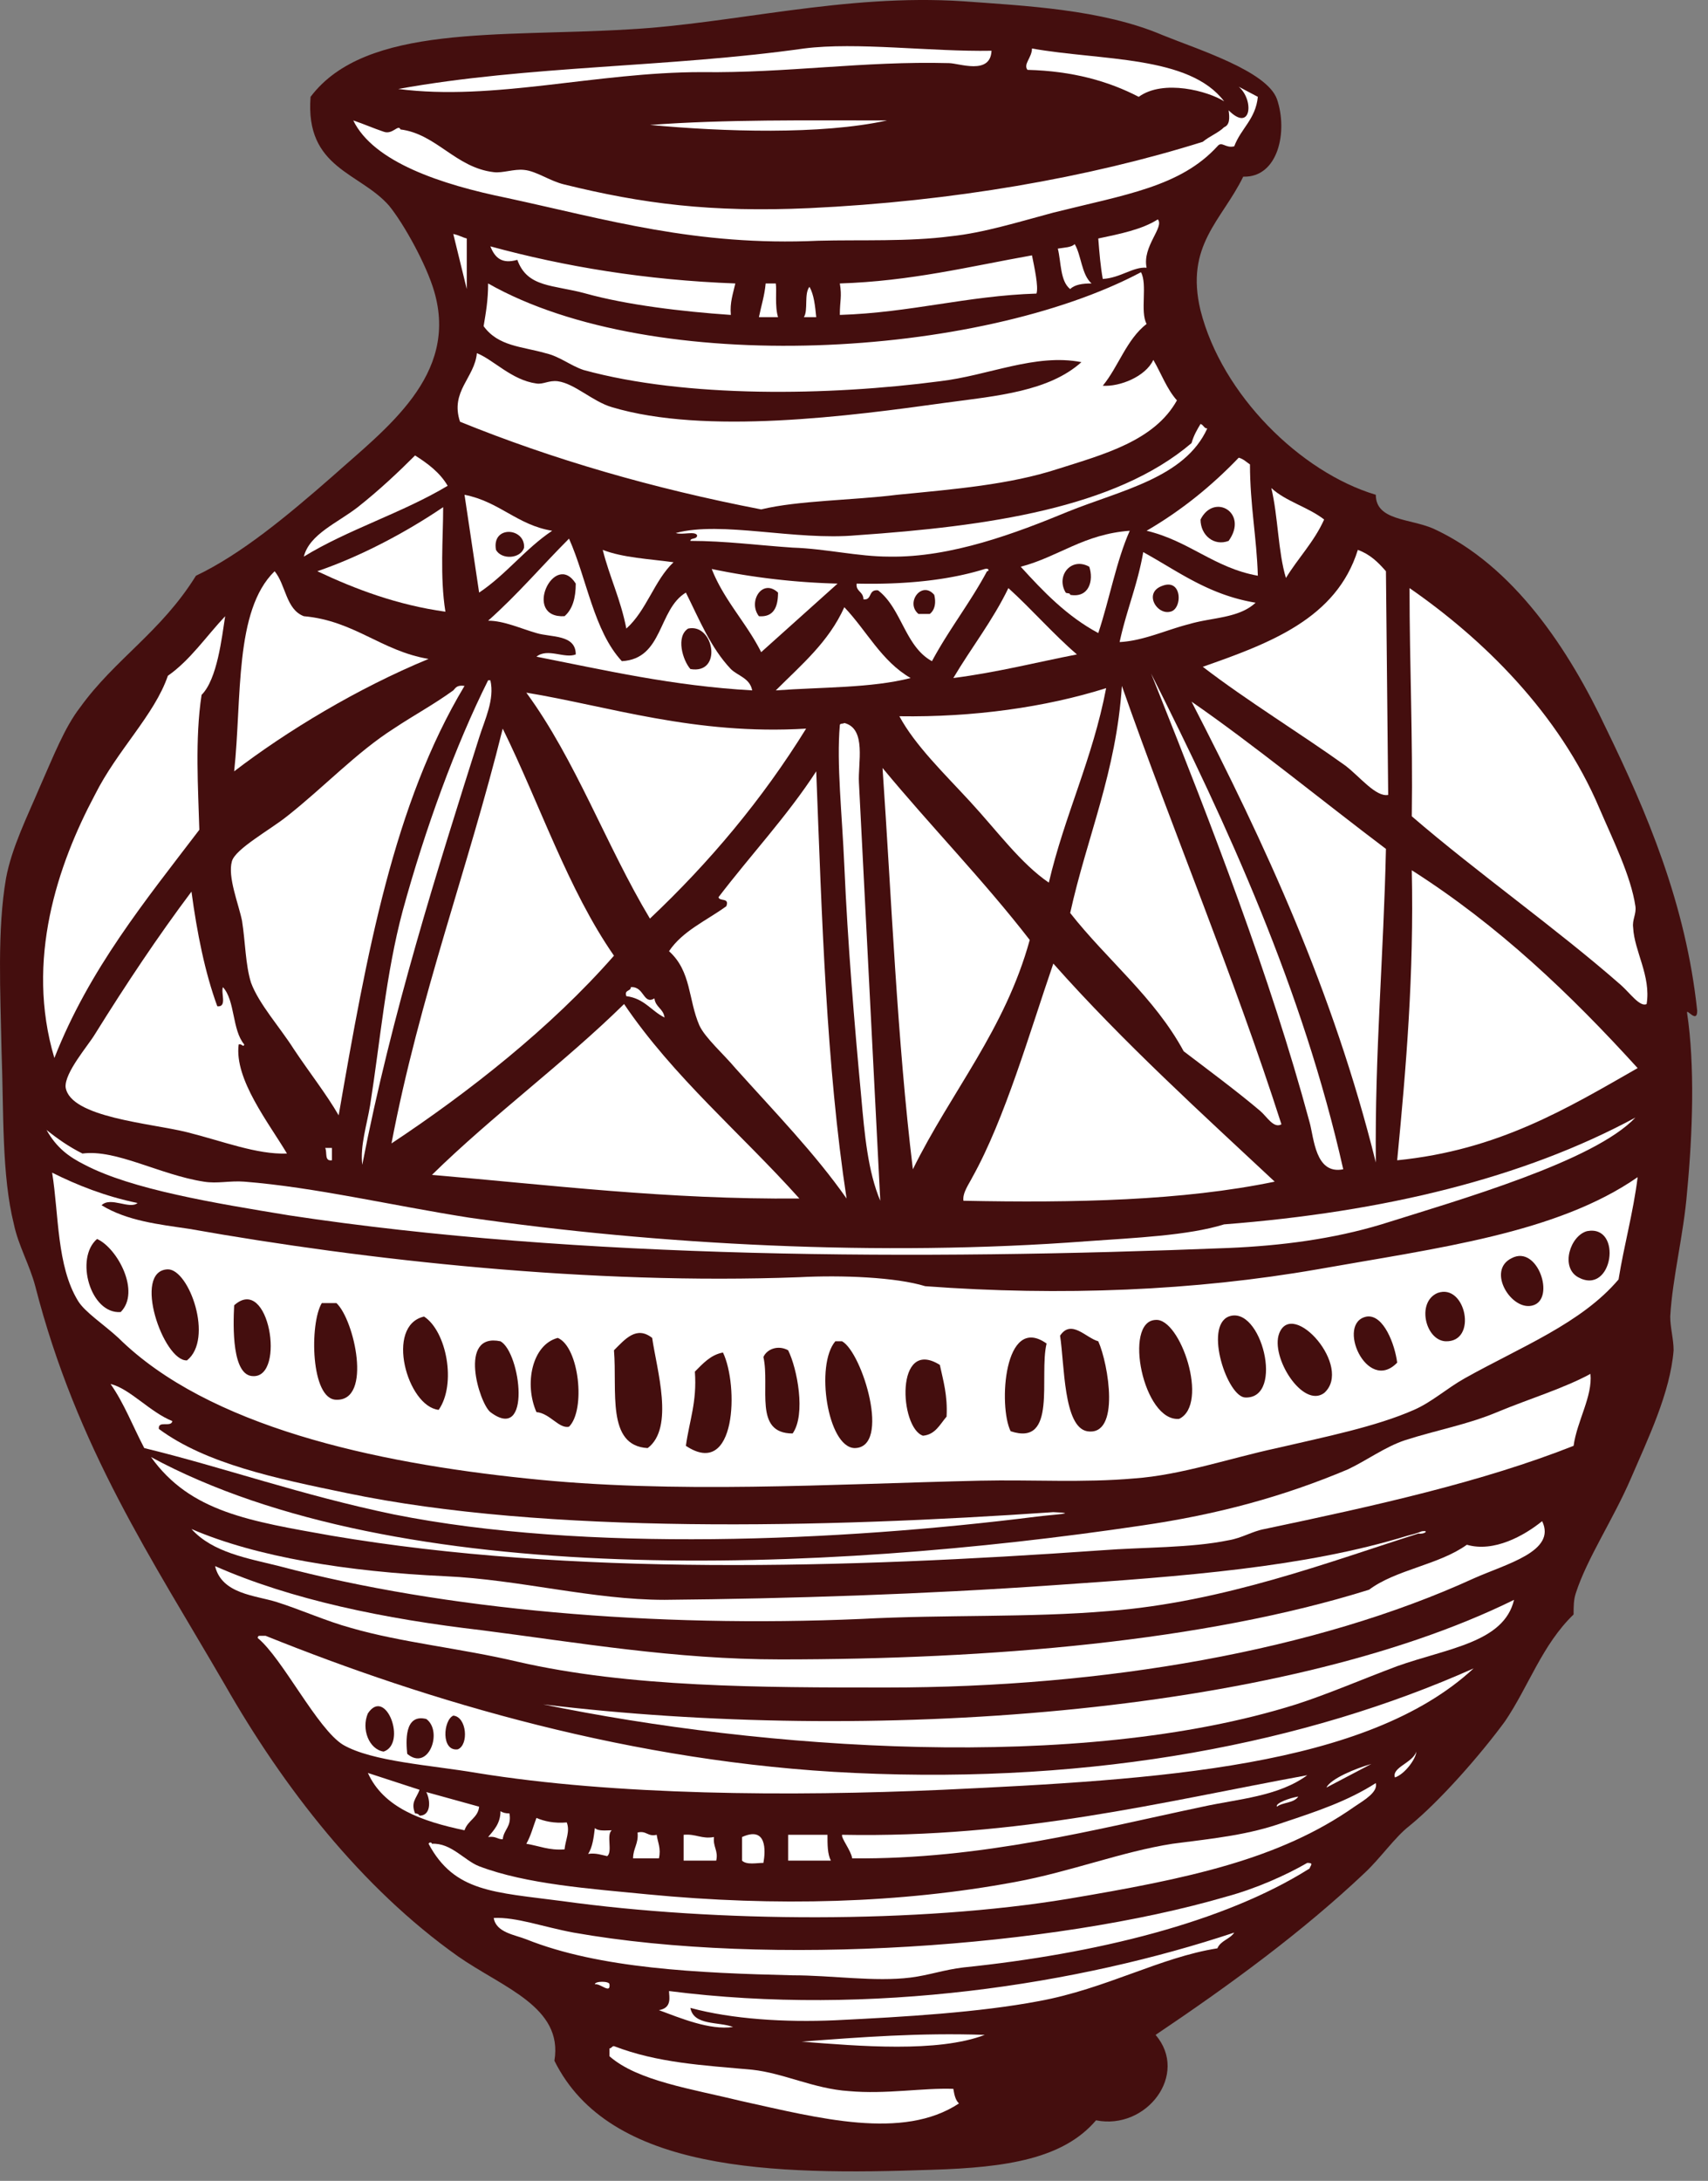 <svg xmlns="http://www.w3.org/2000/svg" width="152" height="194" fill="none" xmlns:v="https://vecta.io/nano"><rect width="100%" height="100%" fill="#808080" stroke="none"/><style><![CDATA[.B{fill-rule:evenodd}]]></style><path d="M142.939 64.815c3.6 7.4 7.1 15.6 8.1 25.1 0 1.2-1-.3-.9.2.7 4.6.5 10.7 0 15.9-.3 3.8-1.3 7.6-1.5 11.1 0 1 .3 2 .3 3-.3 3.8-2.3 7.9-3.8 11.4-1.6 3.7-3.9 7.1-4.9 10.2-.2.6-.2 1.2-.2 1.9-2.8 2.7-4 6.4-6.1 9.5-2.2 3-5.8 7.1-8.5 9.3-1.3 1-2.6 2.9-4 4.2-5.5 5.2-11.9 9.9-18.6 14.4 3 3.5-.8 8.5-5.3 7.6-2.9 3.4-7.9 4.2-14.6 4.4-14.2.5-28.7.2-33.6-9.7.8-4.8-4.6-6.5-8.6-9.3-8.6-6.1-15.5-15-20.7-24.1-6.5-11.2-13.2-21.1-16.9-35.5-.5-1.9-1.5-3.6-1.9-5.5-1.1-4.4-.9-10-1.1-15.4-.1-5.2-.4-10.8.4-15.4.5-2.7 1.9-5.5 3-8.1 1.2-2.7 2.2-5.3 3.6-7.1 3.1-4.3 7.2-6.7 10.3-11.7 4-1.9 8.1-5.3 12.1-8.8 4.8-4.3 11.3-9 9.1-16.5-.7-2.4-2.7-6-4-7.6-2.6-3-7.5-3.3-7-9.7 4.9-6.5 16.9-5.3 28.3-6 9.3-.5 19.2-3.2 29.8-2.5 5.4.4 12.3.7 17.7 3 3.2 1.3 9.3 3.2 10.2 5.7 1 2.9.1 7-3 6.9-1.9 3.9-5.2 6.1-3.8 11.9 1.9 7.5 8.9 14.4 15.6 16.4 0 2.3 3 2.1 5.1 3 7.2 3.3 12.1 10.8 15.4 17.8z" fill="#440e0e"/><g fill="#fff"><path d="M88.239 4.515c-.1 2.2-2.9 1.1-3.8 1.1-7.6-.2-14.4.9-22 .8-9.4 0-18.5 2.6-27 1.5 11.6-2.1 24.1-1.9 36.1-3.6 4.7-.6 11.3.3 16.7.2zm-30.4 6.6c6.5.6 15.2.9 21.1-.4-7.2 0-14.4-.1-21.1.4zm44.2 12.7c-1.2-.1-2.3.9-3.9 1-.2-1.1-.3-2.3-.4-3.6 1.9-.4 3.9-.8 5.3-1.7.6.7-1.4 2.4-1 4.3zm-61.7-3c.5.1.8.3 1.2.4v4.5l-1.2-4.9zm55.3.9c.6 1 .6 2.7 1.5 3.5-.8 0-1.5.1-1.9.5-.9-.7-.8-2.4-1.1-3.6.6-.1 1.2-.1 1.5-.4zm-52 .2c6.6 1.8 13.8 3 21.8 3.3-.2.9-.5 1.7-.4 2.8-4.4-.3-9.3-.9-12.9-1.9-2.9-.8-5.2-.5-6.1-3-1.4.4-2-.2-2.4-1.2zm48.2.8c.2 1 .6 2.8.4 3.4-6.2.2-11.2 1.7-17.5 1.9 0-1.3.2-1.6 0-2.8 6.3-.2 11.5-1.5 17.1-2.5z"/><path d="M102.639 32.015c.7 1.2 1.2 2.6 2.1 3.6-2 3.6-6.5 4.8-10.6 6.1-4.3 1.4-9.2 1.8-14.3 2.3-4 .5-8.8.5-12.1 1.3-9.667-1.867-18.6-4.467-26.8-7.8-.9-2.7 1.3-3.9 1.5-6.1 1.5.6 3.1 2.4 5.3 2.7.6.1 1.1-.3 1.9-.2 1.5.2 3.1 1.8 4.8 2.3 8.3 2.5 21.2.8 29.8-.4 4.5-.6 9.1-1 12-3.6-4.1-.8-8.3 1.2-12.6 1.7-9.9 1.3-22.6 1.5-31.7-1-1.2-.4-2.1-1.2-3.4-1.5-2.1-.6-4.2-.6-5.5-2.4.2-1.2.4-2.3.4-3.8 14.8 8.4 43.8 6.6 58.1-1 .6 1.1-.1 3.5.5 4.6-1.8 1.4-2.5 3.8-3.9 5.5 1.5.1 3.8-.8 4.5-2.3zm-33.6-6.8c.1.6-.1 2 .2 3h-1.7c.2-1 .5-1.9.6-3h.9zm3 .3c.4.7.5 1.7.6 2.7h-1.1c.4-.6 0-2.1.5-2.7zm34.8 12.2c.3.1.3.4.6.4-2 4.4-7.7 5.5-12.4 7.4-4.6 1.9-10.4 4.1-15.9 4-2.8 0-5.6-.7-8.6-.8-3-.2-6-.6-9.1-.6 0-.3.6-.1.6-.5-.2-.4-1.3 0-1.9-.2 4.1-1.1 10.6.7 16.1.2 11.6-.8 23-2.4 29.8-8.2.2-.7.5-1.2.8-1.7zm-67 5.5c-4 2.4-8.9 3.9-12.8 6.3.5-2 3-3 4.8-4.4 1.9-1.5 3.6-3.1 5.1-4.6 1.1.7 2.2 1.5 2.9 2.7z"/><path d="M111.239 41.315c0 3.6.6 6.5.7 9.9-3.9-.7-6.1-3.1-9.9-4 3.1-1.8 5.8-4 8.2-6.5.4.1.7.4 1 .6zm-4.4 4.9c0 1.4 1.2 2.4 2.5 1.9 1.8-2.5-1.3-4.3-2.5-1.9z" class="B"/><path d="M113.139 43.415c1.3 1.2 3.3 1.7 4.7 2.8-.9 2-2.3 3.4-3.4 5.2-.7-2.3-.7-5.5-1.3-8z"/><path d="M41.339 44.015c3.1.6 4.7 2.7 7.8 3.2-2.4 1.6-4.1 3.9-6.5 5.5l-1.3-8.7zm2.8 4.9c.5.9 2.2.8 2.5-.2.1-1.8-2.9-2-2.5.2z" class="B"/><path d="M39.639 54.415c-4.3-.6-8-2-11.4-3.6 3.8-1.3 7.8-3.4 11.2-5.7 0 2.7-.3 6.2.2 9.3z"/><path d="M90.839 50.415c3.4-.9 5.6-2.9 9.7-3.2-1.2 2.7-1.8 6.1-2.8 9.1-2.8-1.5-4.9-3.7-6.9-5.9zm4 2.3c.1.1.4 0 .4.2 1.7.3 2.1-1.3 1.7-2.5-1.6-.9-3 .8-2.1 2.3z" class="B"/><path d="M53.639 48.915c1.8.7 4.1.8 6.3 1.1-1.7 1.6-2.4 4.3-4.2 5.9-.5-2.6-1.5-4.6-2.1-7zm69.7 1.9l.2 19.9c-1.1.2-2.5-1.6-3.8-2.6-3.9-2.8-8.8-5.8-12.7-8.8 6-2.1 11.9-4.3 13.8-10.4 1.1.4 1.8 1.1 2.5 1.9z"/><path d="M101.739 49.115c3.1 1.7 5.8 3.8 10 4.5-1.5 1.4-3.9 1.3-5.9 1.9-2 .5-4.1 1.5-6.2 1.6.6-2.8 1.6-5.1 2.1-8zm2.4 5.3c1.1-.2 1.1-3-.7-2.3-1.7.6-.5 2.6.7 2.3zm-40.8-3.8a62.64 62.64 0 0 0 11.2 1.3l-6.8 6.1c-1.3-2.6-3.3-4.6-4.4-7.4zm4.2 4.2c1.3.1 1.7-.8 1.7-2.1-1.4-1.3-2.7.8-1.7 2.1zm20.1-4.2c.4-.1.4.2.2.2-1.5 2.8-3.4 5.2-4.9 8-2.4-1.3-2.7-4.7-4.8-6.3-.9-.1-.5.9-1.3.8 0-.7-.7-.7-.6-1.4 4.3.1 8.2-.3 11.4-1.3zm-4.5 2.3c-1.1-1.3-2.6.7-1.4 1.7h1c.4-.3.6-.9.4-1.7z" class="B"/><path d="M27.039 54.815c4.5.4 6.9 3.1 11.1 3.8-6.3 2.6-12.6 6.4-17.3 10 .7-6.5 0-14.3 3.6-17.8 1 1.2 1 3.4 2.6 4z"/><path d="M95.839 58.215c-3.6.7-7.1 1.6-11 2.1 1.6-2.7 3.5-5.1 4.9-8 2.1 1.9 4 4.1 6.1 5.9z" class="B"/><path d="M145.339 82.515c.1 2.1 1.6 4.3 1.2 6.8-.6.3-1.5-1-2.3-1.7-5.7-5-12.8-10-18.6-15 .1-7-.2-13.5-.2-20.3 6.5 4.5 13.3 11.1 16.9 19.6 1.2 2.8 2.8 6 3.2 8.7.1.7-.3 1.2-.2 1.9z"/><path d="M81.039 60.315c-3.5.9-7.9.8-12 1.1 2.3-2.3 4.7-4.3 6.1-7.4 2 2.1 3.3 4.8 5.9 6.3z" class="B"/><path d="M20.039 54.815c-.3 1.9-.7 5.6-2.1 7-.6 3.9-.3 8.4-.2 12-4.8 6.3-9.8 12.4-12.9 20.3-2.6-8.7.3-17.2 3.6-23.4 2-4 5.3-7.1 6.5-10.6 2-1.4 3.4-3.5 5.1-5.3zm23.6 5.7c.4 1.7-.5 3.5-1 5.1-3.7 11.7-7.8 24.6-10.4 38-.2-1.7.4-3.5.7-5.3.9-5.7 1.4-11.7 2.9-17.3 2-7.3 4.7-14.7 7.6-20.5h.2zm-3.3.9c.2-.2.3-.5 1-.4-6.3 10.5-8.7 23.8-11.2 38.2-1.1-1.9-2.6-3.8-4-5.9-1.2-1.9-3.1-4-3.8-5.9-.5-1.6-.5-3.6-.8-5.5-.3-1.5-1.3-3.9-.9-5.3.3-1.1 3.4-2.8 4.9-4 3.3-2.6 6.2-5.7 9.5-7.8 1.8-1.2 3.5-2.1 5.3-3.4zm59.5-.4c4.6 13.1 9.9 25.6 14.2 39-.7.4-1.3-.7-1.9-1.2-2-1.7-4.7-3.7-6.8-5.3-2.6-4.8-6.8-8.1-10.1-12.3 1.5-6.8 4.1-12.5 4.6-20.2zm-19.8 2.7c6.6.1 13-.8 18.4-2.5-1.2 6.3-3.7 11.3-5.1 17.3-2.5-1.7-4.6-4.6-7-7.2-2.3-2.5-4.9-5-6.3-7.6zm-8.3 1.1c-3.9 6.3-8.6 11.9-13.9 16.9-3.9-6.5-6.6-14.1-11-20.1 7.3 1.2 15 3.8 24.9 3.2zm34.3-2.4c5.5 3.8 11.6 8.8 17.3 13.1-.2 9.4-1 18.2-.9 27.9-3.8-15.3-9.9-28.4-16.4-41zm-29.6 7.2l1.9 37.2c-1.1-2.6-1.4-5.9-1.7-9.3-.6-6.4-1.2-13.6-1.5-20.5-.2-4.6-.7-9.1-.4-12.5 0-.2.3-.1.4-.2 2 .5 1.2 3.6 1.3 5.3zm-31.7-4.8c3.3 6.7 5.8 14.3 9.9 20.2-5.6 6.4-13 12.2-19.8 16.7 2.5-13.1 6.8-24.4 9.9-36.9zm33.8 3.5c4.3 5.2 9 10 13.1 15.3-2.2 8-7 13.5-10.4 20.4-1.4-11.5-1.9-24.1-2.7-35.7zm-5.9.3c.5 13 .9 26.2 2.7 38-2.8-4-6.4-7.7-9.9-11.6-1-1.2-2.7-2.7-3.2-3.8-1-2.3-.7-4.8-2.7-6.6 1.2-1.8 3.3-2.7 5.1-4 .3-.8-.6-.4-.7-.8 2.9-3.8 6.1-7.2 8.7-11.2zm73.1 26.4c-6.3 3.6-12.4 7.3-21.4 8.2.8-8.3 1.5-16.5 1.3-25.8 7.7 4.9 14.1 11 20.1 17.6zm-32.3 10.1c-8.2 1.7-17.8 1.9-27.7 1.7-.1-.7.5-1.5.8-2.1 2.9-5.2 5.1-12.9 7.2-19 6.2 7 13.5 13.6 19.7 19.4zm-55.2-16.3c.1.8.8.9.9 1.7-1.2-.6-1.8-1.7-3.4-1.9-.2-.6.4-.4.4-.8 1.2-.1 1.1 1.6 2.1 1zm-2.7.5c4.4 6.5 10.4 11.5 15.6 17.3-11.8.1-22.1-1.2-32.7-2.1 5.4-5.3 11.7-9.9 17.1-15.2zm-26.6 12.8h.6v1.1c-.7.1-.4-.7-.6-1.1z"/><path d="M117.239 112.915c10.7-1.9 21.3-3.2 28.5-8.2-.4 3.2-1.2 6-1.7 9.1-3.3 3.9-8.7 6-13.7 8.8-1.6.9-2.9 2.1-4.5 2.8-3.4 1.5-7.9 2.4-12.2 3.4-4.2.9-8.5 2.4-12.7 2.7-4.5.4-9.1.1-13.7.2-13.3.3-27.3 1.2-40.4-.2-13.5-1.4-28.3-4.6-36.3-12.5-1.3-1.2-3-2.3-3.6-3.3-1.9-3.1-1.7-7.7-2.3-11.4 2.2 1.1 4.7 2.1 7.6 2.7-.7.6-2.4-.6-3.2.2 2.3 1.4 5.1 1.7 7.8 2.1 15.8 2.8 35.7 5 54.3 4.3 3.8-.2 8.6 0 11.2.8 12.1.9 24 .4 34.9-1.5zm-108.6-2.7c-2 1.7-.6 6.7 2.1 6.5 1.8-1.8-.3-5.7-2.1-6.5zm6.3 2.7c-3.2.1-.4 8.2 1.7 8.1 2.4-1.9.2-8.1-1.7-8.1zm5.9 3.2c-.1 1.9-.2 6.3 1.7 6.3 2.9.1 1.4-9.1-1.7-6.3zm9.1-.2h-1.3c-1.1 1.8-1 8.6 1.3 8.6 3.2.1 1.6-7.1 0-8.6zm7.8 1.2c-3.5.8-1.5 8 1.3 8.3 1.6-2.3.7-7-1.3-8.3zm6.8 2.2c-3.8-.8-1.9 5.5-.9 6.3 3.7 2.8 2.7-5.3.9-6.3zm5.1-.3c-2.3.6-3 4.1-1.9 6.6 1.2.1 2 1.5 2.9 1.3 1.5-1.5.9-7.1-1-7.9zm8.4 0c-1.4-1.1-2.4.1-3.4 1.1.3 3.6-.7 8.5 3 8.7 2.4-1.8.8-7 .4-9.8zm6.3 1.3c-1.1.2-1.8 1-2.5 1.7.2 2.7-.5 4.4-.8 6.6 4.5 3 4.7-5.4 3.3-8.3zm5.8-.2c-.9-.5-1.9-.1-2.2.6.6 2.7-.9 6.8 2.6 6.8 1.2-1.7.4-5.8-.4-7.4zm4.8-.8h-.6c-1.8 2.1-.7 9.4 1.7 9.5 3.3 0 .7-8.5-1.1-9.5zm9.3 6.7c.1-1.9-.3-3.2-.6-4.6-4-2.5-3.6 5.6-1.5 6.3 1.1-.1 1.5-1 2.1-1.7zm8.9-6.5c-3.8-2.7-4.3 5.6-3.2 7.8 4.2 1.4 2.5-4.9 3.2-7.8zm4.6-.2c-1.1-.3-2.4-2-3.4-.5.4 2.6.3 8.1 2.4 8.5 3 .5 1.9-6 1-8zm5.1-1.9c-2.9.1-1.1 9.1 2.1 8.8 2.7-1.3.1-9-2.1-8.8zm6.5-.3c-2.2.9-.1 7.2 1.5 7.2 3.5.1 1.4-8.3-1.5-7.2zm31.1-3.5c3.1 1.7 4-4.7.8-4.1-1.5.4-2.4 3.2-.8 4.1zm-4 2.5c2-.6.4-5.4-1.9-4.2-2.3 1.1 0 4.8 1.9 4.2zm-7.8 3.2c2.9.1 1.8-5.2-.7-4.3-1.9.8-1.1 4.2.7 4.3zm-4.3 1.9c-.2-1.6-1.2-4.3-2.7-4.1-2.8.5 0 6.9 2.7 4.1zm-10.5-2.6c-.8 2.1 2.1 6.7 4 5.3 2.6-2.3-2.8-8.4-4-5.3z" class="B"/><path d="M141.539 122.215c.2 2-1.2 4.2-1.5 6.4-8.1 3.2-17.5 5.3-27.5 7.4-1.1.2-2 .8-3.2 1-3.4.7-7.5.6-11.4.9-22.7 1.6-47.1 2.3-68.4-1.3-7.3-1.3-12.6-2.1-16.1-7 22 11.9 59.8 10.3 88.1 6.1 6.9-1 12.7-2.6 18.4-5 1.7-.8 3.3-2 5.1-2.6 2.8-.9 5.6-1.4 8.2-2.5 2.9-1.2 5.9-2.1 8.3-3.4zm-4.3 13.1c1.3 2.7-3.2 3.8-6.1 5.1-14 6.4-32.8 9.7-52.2 9.7-11.2 0-22.9 0-32.9-2.3-5.1-1.2-10.3-1.7-14.8-3-2.2-.6-4.4-1.6-6.6-2.3-1.9-.6-4.9-.7-5.5-3.2 6.8 3 15.1 4.7 23.7 5.7 8.6 1.1 17.2 2.6 26.6 2.6 18.7 0 37.7-1.6 52.4-6.2 2.4-1.8 6.2-2.2 8.7-4 2.4.7 5.1-.8 6.7-2.1z"/><path d="M131.139 148.415c-9.5 8.8-28.1 9.9-47.3 10.8-13.5.6-29.1.5-41.4-1.5-4.1-.7-9.3-1-11.9-2.5-2.3-1.4-5.4-7.7-7.6-9.5 0-.2.1-.2.2-.2h.5c14.4 5.8 32.7 11.3 52.4 12.2 21.6 1 40.3-2.7 55.1-9.3zm-98.4 4c-.6 1.4.1 3.2 1.4 3.4 2.1-.7.2-5.8-1.4-3.4zm5.2.5c-2-.5-1.8 2.1-1.7 3.1 1.9 1.6 3.2-2 1.7-3.1zm2.4-.3c-.9.4-1.1 3.2.4 3 1-.4.8-2.9-.4-3z" class="B"/><path d="M74.939 163.215c15.8.3 28.3-2.9 41.4-5.3-2.6 1.9-6.1 2.1-9.3 2.8-9.5 2-19.6 4.7-31.2 4.6-.1-.7-1-1.8-.9-2.1zm-30.4-2.1c.2.134.467.2.8.2.2 1.2-.5 1.4-.6 2.3-.5 0-.6-.3-1.3-.2.5-.6 1.1-1.2 1.1-2.3zm5.9 1c.3.8-.1 1.5-.2 2.4-1.4.1-2.2-.3-3.4-.5.4-.7.6-1.5.9-2.3.7.3 1.6.5 2.7.4zm4 .7c-.5.4.1 1.9-.4 2.3-.5-.1-1-.3-1.7-.2.4-.6.5-1.5.6-2.3.3.3 1 .2 1.5.2zm4 .4c.1.7.4 1.2.2 2.1h-2.3c0-.9.5-1.3.4-2.3.8-.2.9.4 1.7.2zm5.1.2c-.1.9.4 1.2.2 2.1h-2.9v-2.3c1.1-.1 1.6.4 2.7.2zm4.4 2.3c-.6 0-1.5.2-1.9-.2v-2.1c2.2-1 2.1 1.2 1.9 2.3zm5.7-2.5c0 .9 0 1.7.3 2.3h-3.8v-2.3h3.5zm42.9 3c-7.6 4.8-19.1 7.6-30.8 8.8-1.7.2-3.1.7-4.7.9-3.2.4-7-.2-10.5-.2-8.4-.2-17.2-.6-23.7-3.2-1-.4-2.7-.6-2.9-1.9 2-.1 4.4.8 7.1 1.3 17.5 3.1 42.7 1.3 58.1-3.2 2.6-.7 5.3-1.9 7.2-3 .6 0 .3.2.2.5zm-6.7 5.7c-.4.6-1.2.7-1.5 1.4-5.1.8-9.9 3.6-15.9 4.7-5.3 1-11.9 1.4-18.1 1.7-4.5.2-9.2-.1-12.9-1.1.3 1.6 2.5 1.2 3.8 1.7-2.1.3-4.7-.8-6.6-1.5 1.2-.2.9-1.2.9-1.7 18 2.3 36.5-.6 50.3-5.2zm-56.9 4.6c.5-.1 1.4.9 1.3 0 0-.3-1.3-.3-1.3 0zm34.7 4.5c-5.8-.2-11 .2-16.3.6 5.1.4 12.1 1 16.3-.6zm-2.8 4.8c.1.6.2 1 .5 1.3-5 3.3-12.5 1.3-19.3-.2-4.5-1.1-9.3-1.8-11.8-4v-.7c.2 0 .2-.2.4-.2 3.9 1.5 7.9 1.7 12.3 2.1 2.8.3 5.5 1.7 8.6 1.9 3.3.3 6.6-.3 9.3-.2zm7-181.5c6.2 1.1 14 .6 17.1 4.7-1.4-.9-5.4-2-7.6-.4-2.7-1.4-5.9-2.3-9.9-2.4-.4-.5.4-1.1.4-1.9zm18.4 3.4l1.7.9c-.2 2-1.5 2.8-2.1 4.4-.8.2-1.1-.5-1.5 0-3.3 3.6-8.2 4.3-14.6 5.9-3 .8-6.2 1.8-9.1 2.1-3.8.5-8 .3-11.8.4-10.9.5-18.9-1.9-27.7-3.8-5.9-1.2-11.9-3.2-13.7-6.9.9.3 1.8.7 2.7 1 .8.3 1.3-.7 1.5-.2 3.2.4 4.9 3.4 8.3 3.8.8.1 1.8-.3 2.7-.2 1.1.1 2.3 1 3.6 1.3 6.9 1.7 13 2.5 21.8 2.1 12.7-.6 24.8-2.7 35-5.9.6-.5 1.4-.8 1.9-1.3.5-.2.5-.8.4-1.5 2 2 2.3-.9.9-2.1z"/><path d="M66.939 61.415c-7.1-.4-13.1-1.8-19.2-3 1-.8 2.5.2 3.5-.2 0-1.8-2.2-1.5-3.5-1.9-1.4-.4-2.9-1.1-4.3-1.1 2.6-2.3 4.8-4.9 7.2-7.3 1.6 3.6 2.2 8.2 4.7 10.9 3.7-.2 3.2-4.6 5.7-6.1 1.2 2.4 2.2 4.9 4 6.8.6.6 1.7.8 1.9 1.9zm-15.7-9.5c-1.9-3-4.8 3.1-1 2.9.7-.6 1-1.6 1-2.9zm10 4c-1.1.7-.5 2.8.2 3.6 2.9.5 2.1-4.1-.2-3.6z" class="B"/><path d="M102.439 59.915c6.8 13.5 13.5 28.1 17.1 44.1-2.5.5-2.6-2.8-3-4.2-3.5-13-8.8-26.6-13.5-38.4l-.6-1.5zm-76.9 42.7c-2.7.1-5.7-1.1-8.9-1.9s-10.4-1.3-10.8-4c-.1-1.3 2-3.7 2.6-4.7 2.8-4.5 5.6-8.7 8.6-12.7.5 3.7 1.2 7.2 2.3 10.2.9.1.3-1.2.5-1.7 1.1 1.2.8 3.8 1.9 5.1-.1.3-.2-.1-.5 0-.4 3.1 2.7 7 4.3 9.7zm83.4 6.3c14.2-1.1 26.6-4.1 36.6-9.5-3.7 3.9-15.6 7.3-22.6 9.5-4.3 1.3-8.9 1.9-13.6 2.1-27.5 1.1-57.9 1-83.6-2.9-6.7-1.1-14-2.3-18.2-4.5-1.4-.7-2.5-1.5-3.4-3.1 1 .8 2 1.5 3.2 2.1 3-.4 6.9 1.9 10.8 2.5 1.2.2 2.3-.1 3.6 0 6.3.5 13 2.1 20 3.2 16.6 2.4 36.6 3.5 55 2.1 4.2-.3 9-.5 12.2-1.5zm-16.7 26c-17.5 2.2-40.2 3.2-57.2-.2-8.2-1.7-15.2-4.2-22.2-5.9-1-1.9-1.8-4-3-5.7 1.7.4 3.5 2.5 5.5 3.3-.1.6-1.3-.1-1.2.7 4.2 3.1 10.4 4.4 16.7 5.7 17.7 3.7 42.6 3.1 62.9 1.7 2.4.1.1.2-1.5.4zm34 1.5c-7.9 2.5-17.3 6.1-27.6 6.9-7 .6-14.5.3-22 .7-18.4.8-37.1-.8-51.8-4.7-2.8-.7-5.9-1.2-7.8-3.3 5.8 2.5 13.9 3.8 22.6 4.2 6.6.3 13.1 2.1 19.5 2.1 11.1-.1 23.2-.5 34.6-1.3 11.7-.8 22.4-1.6 31.5-4.4.4-.1.8-.2 1.3-.4.7-.1.2.3-.3.2zm8.5 5.9c-.9 3.8-5.9 4.3-10.4 5.9-3.2 1.2-6.2 2.5-9 3.4-19.4 6.1-47.6 4-67 0 28.9 3.5 65.5 1 86.4-9.3zm-10.6 15.8c.9-.3 1.9-1.7 1.9-2.3-.3 1-2.2 1.4-1.9 2.3zm-6.1.9l4-2.1c-1.4.4-3.6 1.3-4 2.1zm-80.1.4l4.7 1.3c-.1 1-1 1.2-1.3 2.1-3.8-.8-7.2-2-8.6-5.1l4.6 1.5c-.3.8-.8 1.1-.4 2.1.2 0 .333.067.4.2 1 0 1-1.3.6-2.1zm76.3 2.7c3-1 5.7-1.9 8.2-3.5.2.8-1 1.5-1.9 2.1-6.7 4.7-14.8 6.4-25.5 8.2-13.3 2.2-31.3 2.1-45 .2-6.1-.8-9.6-.8-11.9-5.1.1-.2.3-.1.3 0 1.7-.1 2.9 1.5 4.2 2 4.2 1.6 9.9 2 15 2.5 11.4 1.1 22.5.8 32.7-1.1 4.9-.9 9.5-2.7 14-3.4 3.9-.5 6.8-.8 9.9-1.9zm-.6-1.4c.5-.4 1.5-.3 1.9-.9-.7.1-2.1.6-1.9.9z"/></g></svg>